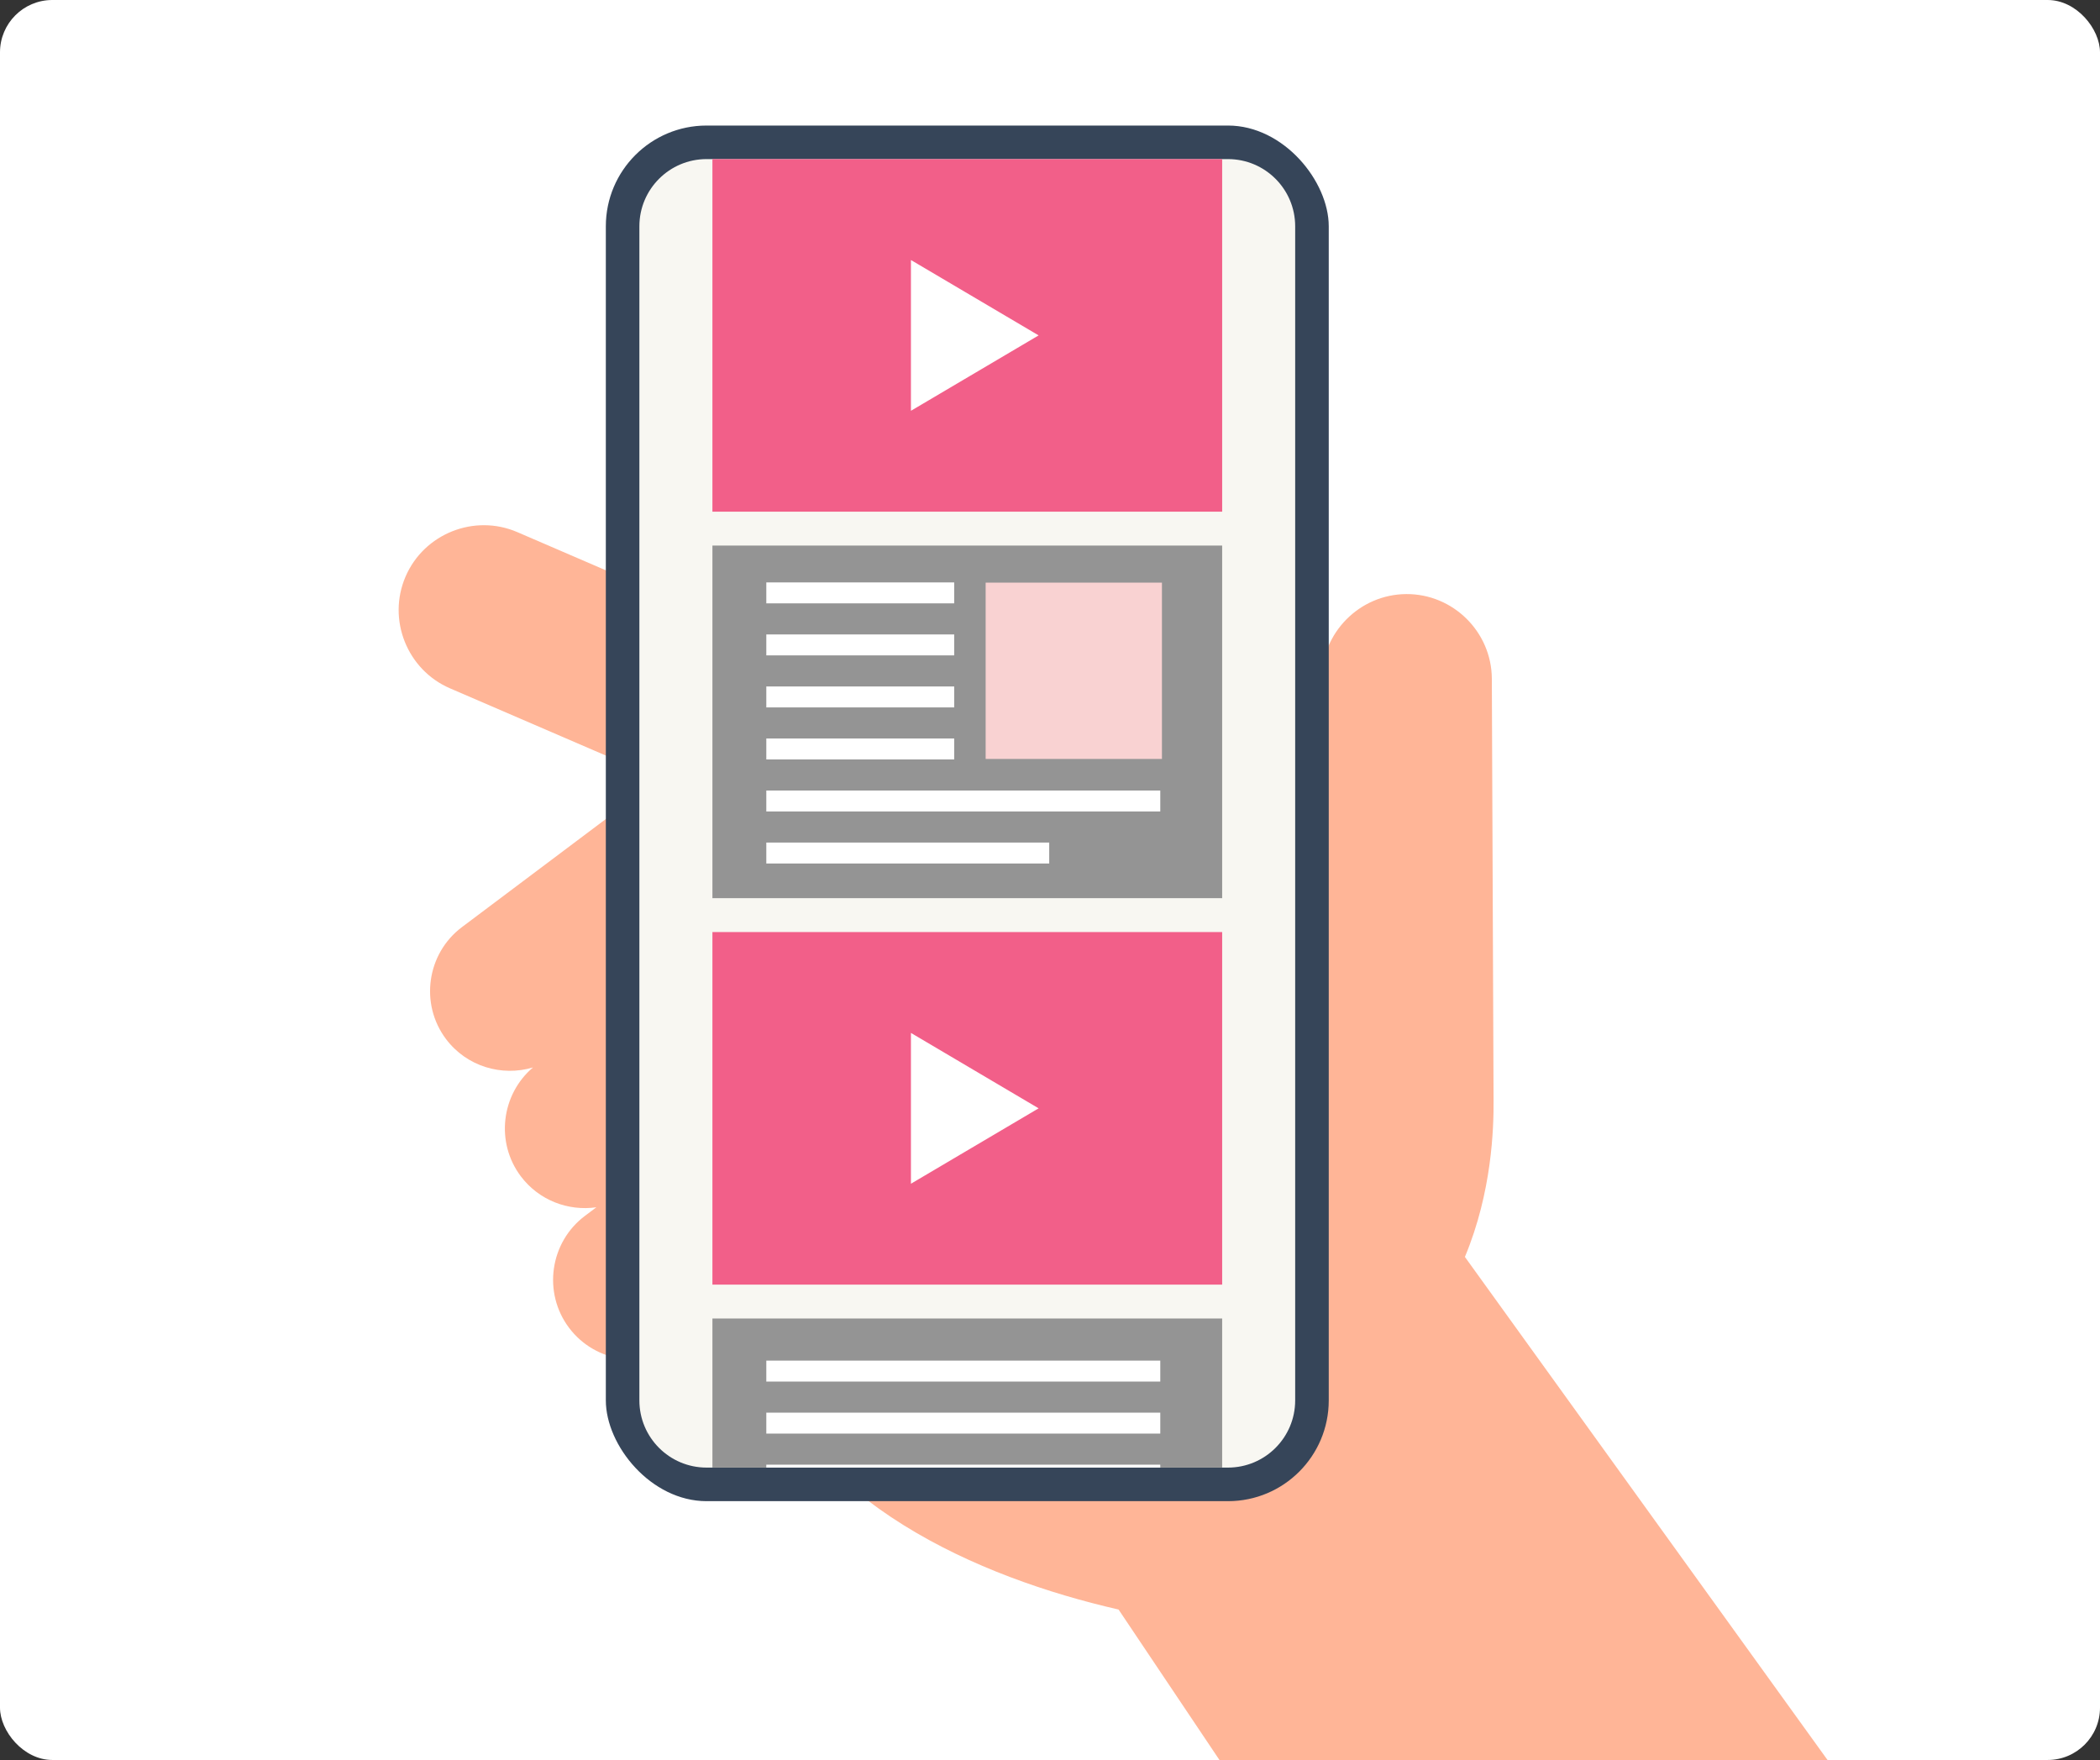 <?xml version="1.0" encoding="UTF-8"?>
<svg id="_レイヤー_1" data-name=" レイヤー 1" xmlns="http://www.w3.org/2000/svg" xmlns:xlink="http://www.w3.org/1999/xlink" viewBox="0 0 802.48 672.47">
  <rect x="0" y="0" width="802.48" height="672.47" fill="#333333" stroke="none"/>
  <defs>
    <style>
      .cls-1 {
        fill: #f25f89;
      }

      .cls-2 {
        stroke: #fff;
        stroke-miterlimit: 10;
        stroke-width: 8px;
      }

      .cls-2, .cls-3 {
        fill: none;
      }

      .cls-4 {
        fill: #fff;
      }

      .cls-5 {
        fill: #ffb597;
      }

      .cls-6 {
        clip-path: url(#clippath-1);
      }

      .cls-7 {
        fill: #364559;
      }

      .cls-8 {
        fill: #f9d2d2;
      }

      .cls-9 {
        fill: #f8f7f2;
      }

      .cls-10 {
        fill: #949494;
      }

      .cls-11 {
        clip-path: url(#clippath);
      }
    </style>
    <clipPath id="clippath">
      <rect class="cls-3" width="802.48" height="672.47" rx="20" ry="20"/>
    </clipPath>
    <clipPath id="clippath-1">
      <path class="cls-3" d="M270,60.79h199.26c14.17,0,25.67,11.5,25.67,25.67v448.62c0,14.17-11.5,25.67-25.67,25.67h-199.26c-14.17,0-25.67-11.5-25.67-25.67V86.46c0-14.17,11.5-25.67,25.67-25.67h0Z"/>
    </clipPath>
  </defs>
  <g class="cls-11">
    <rect class="cls-4" width="802.48" height="672.47" rx="20" ry="20"/>
    <g>
      <g>
        <path class="cls-5" d="M559.79,480.25c10.37-24.83,11.02-49.27,10.95-59.81l-.66-161.16c-.11-17.87-14.83-32.4-32.71-32.29-17.87.12-32.4,14.83-32.29,32.71,0,0,.67,92.86.68,94.32,0,0-200.09-104.12-214.28-110.24l-93.79-40.46c-16.41-7.08-35.63.56-42.71,16.97-7.08,16.41.56,35.63,16.97,42.71l80.07,34.54-75.51,56.71c-13.43,10.09-16.17,29.33-6.08,42.76,7.88,10.49,21.32,14.42,33.24,10.85-12.17,10.35-14.38,28.65-4.66,41.58,6.93,9.22,18.17,13.4,28.88,11.85l-4.37,3.28c-13.43,10.09-16.17,29.33-6.08,42.76,10.09,13.43,29.33,16.17,42.76,6.08l28.31-21.26.04,23.99c19.72,58.06,85.26,86.59,138.89,98.85l59.75,89.09h233.95l-161.36-223.83h0Z"/>
        <rect class="cls-7" x="231.51" y="47.97" width="276.25" height="525.61" rx="38.5" ry="38.5"/>
        <path class="cls-9" d="M270,60.79h199.26c14.17,0,25.67,11.5,25.67,25.67v448.62c0,14.17-11.5,25.67-25.67,25.67h-199.26c-14.17,0-25.67-11.5-25.67-25.67V86.46c0-14.17,11.5-25.67,25.67-25.67h0Z"/>
      </g>
      <g class="cls-6">
        <g>
          <g>
            <rect class="cls-1" x="272.24" y="60.79" width="194.79" height="134.72"/>
            <polygon class="cls-4" points="348.1 156.96 396.89 128.15 348.1 99.35 348.1 156.96"/>
          </g>
          <rect class="cls-10" x="272.24" y="208.46" width="194.79" height="134.72"/>
          <g>
            <rect class="cls-1" x="272.24" y="356.12" width="194.79" height="134.72"/>
            <polygon class="cls-4" points="348.1 452.29 396.89 423.48 348.1 394.67 348.1 452.29"/>
          </g>
          <rect class="cls-10" x="272.24" y="503.78" width="194.79" height="134.72"/>
          <g>
            <line class="cls-2" x1="292.83" y1="226.54" x2="364.63" y2="226.54"/>
            <line class="cls-2" x1="292.83" y1="246.42" x2="364.63" y2="246.42"/>
            <line class="cls-2" x1="292.83" y1="266.29" x2="364.63" y2="266.29"/>
            <line class="cls-2" x1="292.83" y1="286.17" x2="364.63" y2="286.17"/>
            <line class="cls-2" x1="292.83" y1="306.05" x2="443.38" y2="306.05"/>
            <line class="cls-2" x1="292.83" y1="325.93" x2="400.94" y2="325.93"/>
          </g>
          <g>
            <line class="cls-2" x1="292.83" y1="523.88" x2="443.38" y2="523.88"/>
            <line class="cls-2" x1="292.83" y1="543.76" x2="443.38" y2="543.76"/>
            <line class="cls-2" x1="292.83" y1="563.64" x2="443.38" y2="563.64"/>
            <line class="cls-2" x1="292.83" y1="583.52" x2="443.38" y2="583.52"/>
            <line class="cls-2" x1="292.83" y1="603.4" x2="443.38" y2="603.4"/>
            <line class="cls-2" x1="292.83" y1="623.27" x2="400.94" y2="623.27"/>
          </g>
        </g>
      </g>
      <rect class="cls-8" x="376.65" y="222.61" width="67.37" height="67.37"/>
    </g>
  </g>
</svg>